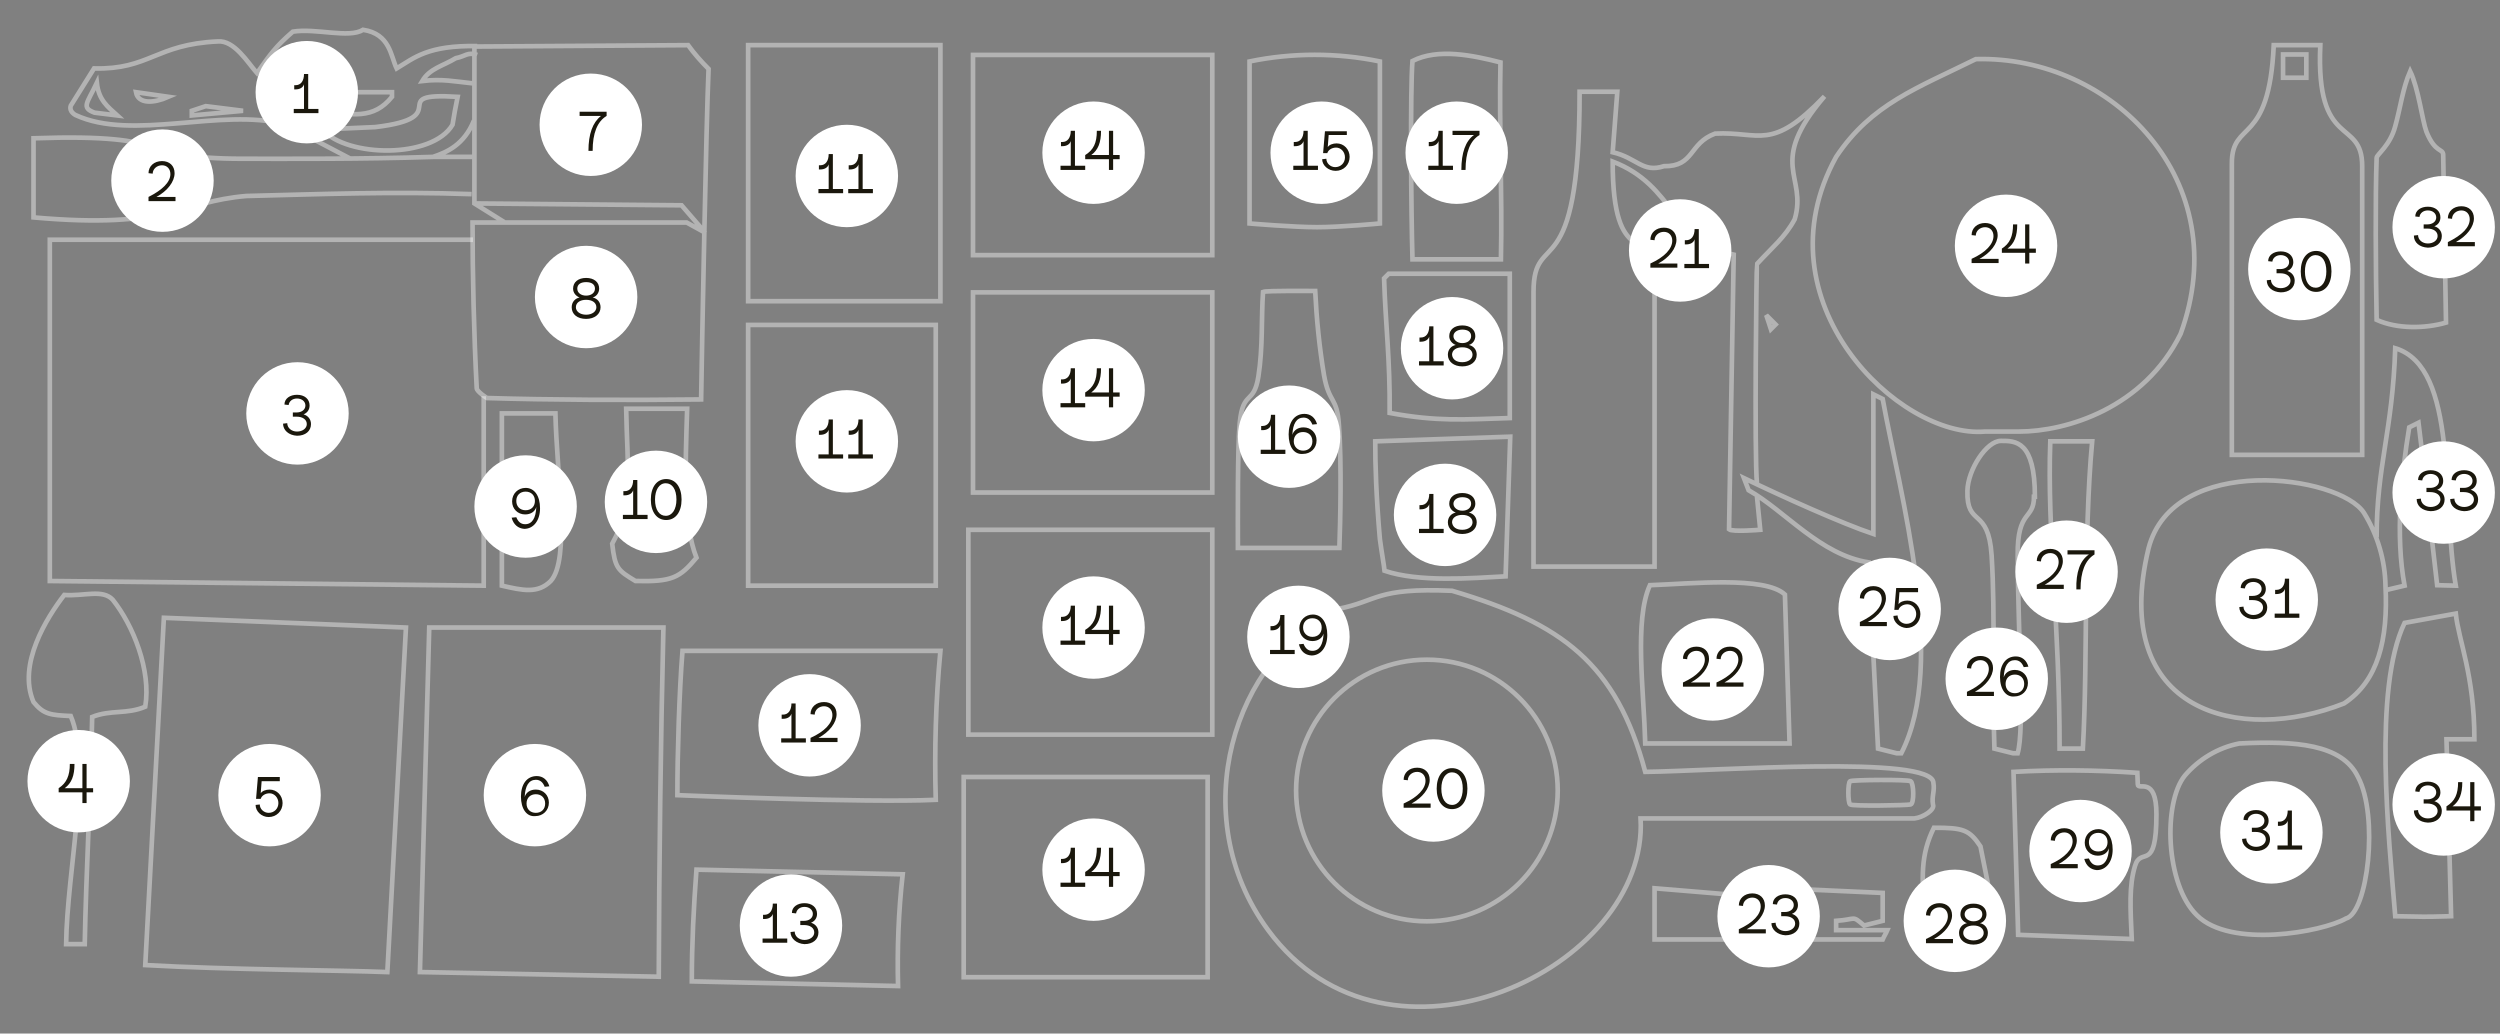 <?xml version="1.0" encoding="utf-8"?>
<!-- Generator: Adobe Illustrator 25.4.1, SVG Export Plug-In . SVG Version: 6.00 Build 0)  -->
<svg version="1.1" id="Layer_1" xmlns="http://www.w3.org/2000/svg" xmlns:xlink="http://www.w3.org/1999/xlink" x="0px" y="0px"
	 viewBox="0 0 537 222" style="enable-background:new 0 0 537 222;" xml:space="preserve">
<rect x="0" y="0" width="537" height="222" fill="#808080" stroke="none"/>
<style type="text/css">
	.st0{fill:none;}
	.st1{opacity:0.4;fill:none;stroke:#FFFFFF;enable-background:new    ;}
	.st2{fill-rule:evenodd;clip-rule:evenodd;fill:#FFFFFF;}
	.st3{enable-background:new    ;}
	.st4{fill:#1A170C;}
</style>
<g id="Layer_2_00000166637995756091494700000009090332019228177302_">
	<g id="Layer_1-2">
		<line class="st0" x1="0" y1="222" x2="0" y2="0"/>
		<line class="st0" x1="537" y1="0" x2="537" y2="222"/>
		<path class="st1" d="M525.5,158.8c0.3,12.7,0.7,25.3,1,38c-7.3,0.2-4.7,0.1-12,0c-1.4-17.1-4.8-48.8,2-63l11-2
			c0.6,5.8,4,13.2,4,27H525.5z M510.5,115.4c0-15.4,3.4-22.6,4-40.6c13.6,4.1,9.9,32.9,13,51l-4-0.1c-1.3-11-2.6-23.9-4-34.9l-2,1
			c-1.7,10.4-3,23.2-1,34l-3.8,0.9 M512.4,125.8c0.6,11.6-1.6,20.5-8.9,25.3c-22.3,8.8-50.5,2-42-33.3c5.3-20.6,41.1-15.8,46.3-7.6
			C510.7,114.9,512.3,120.3,512.4,125.8L512.4,125.8z M525.4,69.3c-4.5,1.3-10.5,1.4-14.9-0.6c-0.2-11.1-0.3-26.3,0-34.8
			c0-0.7,2.9-2.6,4-6.8c1.1-3.9,1.6-8.1,3.2-11.8c1.8,3.7,2.6,10.6,3.5,13c1.9,4.7,3.6,3.5,3.6,5L525.4,69.3z M479.4,35.1
			c0-9.5,8-3.4,9-25.4h10c-1,22.7,9,15.4,9,26v62h-28L479.4,35.1z M490.4,16.7h5v-5h-5V16.7z M436.9,106.7c0,5.1-3.6,2.6-3.5,12.6
			c0.1,18,1.5,37.2,0,42.5h-1l-4-1c-0.5-13.7,0.2-28.5-0.6-41.5c-0.7-10.6-5.4-5.9-5.2-13.9c0.1-4.5,4.1-10.7,7.2-10.7
			s7.3-0.1,7.3,12L436.9,106.7z M426.4,92.7c-18.5,1.6-49.1-28-32-59c7.6-11.4,17.5-14.8,30-21c29.3-0.8,56,26.2,44,59
			c-7.9,16-24.6,21-34.7,21H426.4z M381.4,69.7c-0.3,0.3-0.7,0.7-1,1c-0.3-1-0.7-2-1-3L381.4,69.7z M374.6,102.7
			c8.3,4,21.2,9.8,27.8,12v-30l2,1c3.7,20.4,14,56.6,4,76.1h-1l-4-1c-0.7-13.3-1.3-26.7-2-40c-10.4-1.6-17.9-11-25.8-15.5
			L374.6,102.7z M377.4,106.7l0.7,7.1c0,0-6,0.5-6.7-0.1c0.3-19.7,0.7-39.3,1-59c-13.5-2.8-12.4-14.8-26-20c0,24,8.6,13.3,9,25v62
			h-26v-59c0-14,9.9,0,9.9-43h8.1c-0.3,4.3-0.7,8.7-1,13c5.2,1.2,6.4,4.5,11,3c6.6,0.1,5.3-4.9,11-7c9.7-0.5,12,4,23.5-8
			c-12.5,14.6-3.6,17-6.4,26.4c-2.1,3.9-4.8,6-8.1,9.6c-0.1,0.2-0.6,40.8,0,47.3 M354.4,125.7c8.7-0.3,24.7-2,29,2
			c0.3,10.7,0.7,21.3,1,32h-31C353.1,148.4,351,133.2,354.4,125.7L354.4,125.7z M415.3,168.2c0.3,1.7-0.4,2.9-0.1,4.6
			c0.5,1.1-2.1,2.8-4,3h-58.8c1.8,32.2-54.3,58.9-80,24c-18.2-24.7-7.3-58.9,15-69c8.7-1.7,8-4.6,24.5-3.9
			c23.6,7,35.3,15.6,41.5,38.9C368.6,165.6,415.3,162.1,415.3,168.2L415.3,168.2z M397.4,172.8c0.5,0.4,12.2,0.2,13,0s0.7-4.6,0-5
			s-12.5-0.3-13,0S396.9,172.4,397.4,172.8L397.4,172.8z M297.4,122.6c-0.1-1.1-0.6-3.8-1-6.8c-0.8-9.2-1-16-1-21l29-1
			c-0.3,10-0.7,20-1,30C316.1,124.2,304.7,125.1,297.4,122.6z M298.5,88.7c0.1-11.5-0.9-19.1-1.2-28.9l1-1h26v31
			C314.4,90.1,308.9,90.6,298.5,88.7z M303.4,55.7c-0.3-10.1-0.5-36.6,0-42.6c5.5-2.8,13-1.2,18.9,0.3c-0.3,14,0.4,28.3,0.1,42.3
			L303.4,55.7z M282.5,62.5c0.3,6.1,0.9,12.1,1.9,18.1c1.1,6.2,2.8,4.5,3.2,10.7c0.6,8.2,0.3,20.8,0.1,26.4h-21.8
			c0-6-0.1-21.5,0.4-26.9c0.7-7.1,3-3.7,4-9.9c1-6.4,0.6-12.6,1-18.2C272,62.4,282.5,62.5,282.5,62.5z M268.4,13.2
			c9.2-1.9,18.8-1.9,28,0V48c0,0-8.4,0.8-13.5,0.8S268.4,48,268.4,48V13.2z M208,113.8h52.4v44H208V113.8z M209,62.8h51.4v43H209
			V62.8z M209,11.8h51.4v43H209V11.8z M259.4,209.9H207v-43h52.4L259.4,209.9z M145.5,170.8c0-8.7,0.4-22.3,1.1-31h55.4
			c-1,10.6-1.3,21.3-1,32C186.1,172.5,145.5,170.8,145.5,170.8z M160.7,125.8v-56h40.3v56H160.7z M160.7,9.7h41.3v55h-41.3
			L160.7,9.7z M108.3,47.7l-6.4-4V10l45.9-0.3c1.3,1.8,2.8,3.5,4.4,5.1c-0.5,11.5-1.4,58.8-1.6,71c-16.1,0.2-32.6,0.1-46-0.3
			c0,0-2.2-1.4-2.2-2.1c-0.6-11.5-0.9-24.3-0.9-35.6h46l4,2.2l-5.1-5.9l-44.5-0.4 M75.3,34.1l-14.1-7.4c-13.7-3.6-32.8,3.7-45-2
			c-0.7-0.4-1.3-1.1-1-2c1.7-2.7,3.3-5.3,5-8C32.1,15,33.4,9.5,46.8,8.9c3.5-0.3,6.4,4.5,8.4,6.8c3-4.2,3.9-5.6,7.7-8.9
			C67.8,6,75,8.3,78,6.4c5.8,0.9,5.9,5.6,7.2,8.3c3.8-2.3,6.7-5,17.3-4.8 M101.3,41.7c-17-0.6-32.1,0-48.4,0.4
			c-14.2,1.2-16.6,7.2-45.7,4.6v-17c32.1-1.1,21.1,4.4,45,4.4c10.2,0,25.4,0.1,40.9-0.4 M20.8,17.8c-2.1,4.4-3.4,5.3-0.5,6.4
			l4.9,0.6C23.1,22.9,21.2,21.5,20.8,17.8L20.8,17.8z M29.2,19.8c0.5,2.6,3.8,2.4,7,1L29.2,19.8z M44.2,22.8l-3,1v1l11-1L44.2,22.8z
			 M101.8,25.9c-2.1,5.2-5.8,6.8-8.8,7.8h8.4 M84.2,19.8h-9l-7,4c7.7,0.9,12,1.9,16-3V19.8z M80.6,27.3l-11.4,0.5
			c5.4,6.1,23.7,6.3,28-1c0.3-2,0.7-4,1.1-6C82.2,19.8,98.3,25.2,80.6,27.3L80.6,27.3z M102.5,11.8c-2.1-0.7-2.5,0.3-4.6,0.7
			c-2.8,1.7-5.6,2.2-7.2,4.9c4.3-0.5,6.9,0.1,10.8,0.5 M24.2,128.8c4.4,5.5,8.3,15.2,7,23c-4,1.7-7.4,0.6-11.4,2.2
			c-0.3,15.3-1.3,33.4-1.6,48.8h-4c0.2-15.9,5.5-38.3,1-49c-4.3-0.2-5.8-0.3-8-3c-3.5-8.1,2.9-18.2,6.6-23
			C18.1,128.1,22,126.5,24.2,128.8z M87.2,134.8c-1.3,24.7-2.7,49.3-4,74c-10-0.4-34.2-0.5-52-1.5c1.3-24,2.7-50.6,4-74.6
			L87.2,134.8z M107.8,125.8v-37h11.5c0.3,13.4,3.2,31.4-1,36C115.5,127.6,112.2,126.8,107.8,125.8L107.8,125.8z M142.5,134.8
			c-0.6,25-0.9,50-1,75c-17.1-0.3-33.7-0.7-51.3-1c0.7-24.7,1.3-49.3,2-74H142.5z M136.5,124.8c-3.8-2.3-4.4-2.7-5-8
			c4.7-8.4,3.2-16.5,3-29h13.1c-0.4,12.9-0.9,24.6,2,32C146,124.1,144.4,125,136.5,124.8z M193.9,187.8c-0.9,8-1.2,16-1,24l-44.3-1
			c0-8,0.4-16,1-24L193.9,187.8z M378.4,201.8h-23v-11l24,2C379.1,195.8,378.8,198.9,378.4,201.8L378.4,201.8z M404.4,191.8v6l-4,1
			c-2.7-2.3-1.5-1.3-6-1v2h11c-0.3,0.7-0.7,1.3-1,2h-23c0.3-3.7,0.7-7.4,1-11L404.4,191.8z M425.4,181.8c0.7,3.3,1.3,6.7,2,10
			c-3.3,3.4-3.1,5.8-7,8c-2.7,1.3-1.9,1-4-1l-3-2c-0.6-8.4-0.9-13.1,2-19C421.7,177.8,423,178.2,425.4,181.8L425.4,181.8z
			 M440.4,94.8h9c-1.9,20.7-0.9,46.3-2,66h-5C442.4,134,439.7,114.1,440.4,94.8L440.4,94.8z M459.1,166l0.1,2.5c0,1.4,4-2,4,6.4
			c0,12.8-3.3,6.8-4.6,11.1s-1,9-0.7,15.7c-7.7-0.3-16.8-0.6-24.4-0.9c-0.3-11.7-0.7-23.3-1-35C441.3,165.3,450.2,165.4,459.1,166
			L459.1,166z M481,159.7c12-0.6,22.1,0.1,25.5,7.2c4.5,8.4,2.1,29.2-2.6,30.4c-5.1,2.9-24.8,6.5-32-0.7c-6.8-6.6-7.3-24.2-2.6-30
			C472.3,163.1,476.4,160.6,481,159.7z"/>
		<path class="st2" d="M65.9,8.8c6.1,0,11,4.9,11,11s-4.9,11-11,11s-11-4.9-11-11S59.8,8.8,65.9,8.8z"/>
		<path class="st2" d="M34.9,27.8c6.1,0,11,4.9,11,11s-4.9,11-11,11s-11-4.9-11-11l0,0C23.9,32.7,28.8,27.8,34.9,27.8z"/>
		<path class="st2" d="M63.9,77.8c6.1,0,11,4.9,11,11s-4.9,11-11,11s-11-4.9-11-11l0,0C52.9,82.7,57.8,77.8,63.9,77.8z"/>
		<path class="st2" d="M16.9,156.8c6.1,0,11,4.9,11,11s-4.9,11-11,11s-11-4.9-11-11l0,0C5.9,161.7,10.8,156.8,16.9,156.8z"/>
		<path class="st2" d="M57.9,159.8c6.1,0,11,4.9,11,11s-4.9,11-11,11s-11-4.9-11-11S51.8,159.8,57.9,159.8z"/>
		<path class="st2" d="M114.9,159.8c6.1,0,11,4.9,11,11s-4.9,11-11,11s-11-4.9-11-11S108.8,159.8,114.9,159.8z"/>
		<path class="st2" d="M126.9,15.8c6.1,0,11,4.9,11,11s-4.9,11-11,11c-6.1,0-11-4.9-11-11S120.8,15.8,126.9,15.8z"/>
		<path class="st2" d="M125.9,52.8c6.1,0,11,4.9,11,11s-4.9,11-11,11c-6.1,0-11-4.9-11-11S119.8,52.8,125.9,52.8z"/>
		<path class="st2" d="M112.9,97.8c6.1,0,11,4.9,11,11s-4.9,11-11,11s-11-4.9-11-11l0,0C101.9,102.7,106.8,97.8,112.9,97.8z"/>
		<path class="st2" d="M140.9,96.8c6.1,0,11,4.9,11,11s-4.9,11-11,11s-11-4.9-11-11l0,0C129.9,101.7,134.8,96.8,140.9,96.8z"/>
		<path class="st2" d="M181.9,26.8c6.1,0,11,4.9,11,11s-4.9,11-11,11s-11-4.9-11-11l0,0C170.9,31.7,175.8,26.8,181.9,26.8z"/>
		<path class="st2" d="M181.9,83.8c6.1,0,11,4.9,11,11s-4.9,11-11,11s-11-4.9-11-11l0,0C170.9,88.7,175.8,83.8,181.9,83.8z"/>
		<path class="st2" d="M173.9,144.8c6.1,0,11,4.9,11,11s-4.9,11-11,11s-11-4.9-11-11S167.8,144.8,173.9,144.8z"/>
		<path class="st2" d="M169.9,187.8c6.1,0,11,4.9,11,11s-4.9,11-11,11s-11-4.9-11-11l0,0C158.9,192.7,163.8,187.8,169.9,187.8z"/>
		<path class="st2" d="M234.9,21.8c6.1,0,11,4.9,11,11s-4.9,11-11,11s-11-4.9-11-11S228.8,21.8,234.9,21.8z"/>
		<path class="st2" d="M234.9,72.8c6.1,0,11,4.9,11,11s-4.9,11-11,11s-11-4.9-11-11S228.8,72.8,234.9,72.8L234.9,72.8z"/>
		<path class="st2" d="M234.9,123.8c6.1,0,11,4.9,11,11c0,6.1-4.9,11-11,11s-11-4.9-11-11c0,0,0,0,0,0
			C223.9,128.7,228.8,123.8,234.9,123.8z"/>
		<path class="st2" d="M234.9,175.8c6.1,0,11,4.9,11,11s-4.9,11-11,11s-11-4.9-11-11S228.8,175.8,234.9,175.8z"/>
		<path class="st2" d="M283.9,21.8c6.1,0,11,4.9,11,11s-4.9,11-11,11s-11-4.9-11-11S277.8,21.8,283.9,21.8z"/>
		<path class="st2" d="M276.9,82.8c6.1,0,11,4.9,11,11s-4.9,11-11,11s-11-4.9-11-11S270.8,82.8,276.9,82.8z"/>
		<path class="st2" d="M312.9,21.8c6.1,0,11,4.9,11,11s-4.9,11-11,11s-11-4.9-11-11S306.8,21.8,312.9,21.8z"/>
		<path class="st2" d="M311.9,63.8c6.1,0,11,4.9,11,11c0,6.1-4.9,11-11,11s-11-4.9-11-11S305.8,63.8,311.9,63.8L311.9,63.8z"/>
		<path class="st2" d="M310.4,99.6c6.1,0,11,4.9,11,11s-4.9,11-11,11s-11-4.9-11-11l0,0C299.4,104.5,304.3,99.6,310.4,99.6z"/>
		<path class="st2" d="M278.9,125.8c6.1,0,11,4.9,11,11c0,6.1-4.9,11-11,11s-11-4.9-11-11l0,0C267.9,130.7,272.8,125.8,278.9,125.8z
			"/>
		<path class="st2" d="M307.9,158.8c6.1,0,11,4.9,11,11s-4.9,11-11,11s-11-4.9-11-11l0,0C296.9,163.7,301.8,158.8,307.9,158.8z"/>
		<path class="st2" d="M360.9,42.8c6.1,0,11,4.9,11,11s-4.9,11-11,11s-11-4.9-11-11S354.8,42.8,360.9,42.8z"/>
		<path class="st2" d="M367.9,132.8c6.1,0,11,4.9,11,11s-4.9,11-11,11s-11-4.9-11-11S361.8,132.8,367.9,132.8z"/>
		<path class="st2" d="M379.9,185.8c6.1,0,11,4.9,11,11s-4.9,11-11,11s-11-4.9-11-11l0,0C368.9,190.7,373.8,185.8,379.9,185.8z"/>
		<path class="st2" d="M430.9,41.8c6.1,0,11,4.9,11,11s-4.9,11-11,11s-11-4.9-11-11S424.8,41.8,430.9,41.8z"/>
		<path class="st2" d="M405.9,119.8c6.1,0,11,4.9,11,11c0,6.1-4.9,11-11,11s-11-4.9-11-11l0,0C394.9,124.7,399.8,119.8,405.9,119.8z
			"/>
		<path class="st2" d="M428.9,134.8c6.1,0,11,4.9,11,11s-4.9,11-11,11s-11-4.9-11-11l0,0C417.9,139.7,422.8,134.8,428.9,134.8z"/>
		<path class="st2" d="M443.9,111.8c6.1,0,11,4.9,11,11c0,6.1-4.9,11-11,11s-11-4.9-11-11C432.9,116.7,437.8,111.8,443.9,111.8z"/>
		<path class="st2" d="M419.9,186.8c6.1,0,11,4.9,11,11s-4.9,11-11,11s-11-4.9-11-11S413.8,186.8,419.9,186.8z"/>
		<path class="st2" d="M446.9,171.8c6.1,0,11,4.9,11,11s-4.9,11-11,11s-11-4.9-11-11S440.8,171.8,446.9,171.8z"/>
		<path class="st2" d="M493.9,46.8c6.1,0,11,4.9,11,11s-4.9,11-11,11s-11-4.9-11-11l0,0C482.9,51.7,487.8,46.8,493.9,46.8z"/>
		<path class="st2" d="M486.9,117.8c6.1,0,11,4.9,11,11c0,6.1-4.9,11-11,11s-11-4.9-11-11c0,0,0,0,0,0
			C475.9,122.7,480.8,117.8,486.9,117.8z"/>
		<path class="st2" d="M487.9,167.8c6.1,0,11,4.9,11,11s-4.9,11-11,11s-11-4.9-11-11l0,0C476.9,172.7,481.8,167.8,487.9,167.8z"/>
		<path class="st2" d="M524.9,37.8c6.1,0,11,4.9,11,11s-4.9,11-11,11s-11-4.9-11-11l0,0C513.9,42.7,518.8,37.8,524.9,37.8z"/>
		<path class="st2" d="M524.9,94.8c6.1,0,11,4.9,11,11s-4.9,11-11,11s-11-4.9-11-11l0,0C513.9,99.7,518.8,94.8,524.9,94.8z"/>
		<path class="st2" d="M524.9,161.8c6.1,0,11,4.9,11,11s-4.9,11-11,11s-11-4.9-11-11S518.8,161.8,524.9,161.8z"/>
		<polyline class="st1" points="101.6,51.5 10.7,51.5 10.7,124.8 103.9,125.8 103.9,85.1 		"/>
		<circle class="st1" cx="306.5" cy="169.8" r="28.1"/>
	</g>
</g>
<g>
	<g class="st3">
		<path class="st4" d="M63.1,23.4h2.2v-5.3c-0.2,0.7-0.9,1.1-1.8,1.1h-0.3v-0.9h0.3c1.1,0,1.8-0.9,1.8-2.4h0.9v7.5h2.2v0.9h-5.3
			V23.4z"/>
	</g>
	<g class="st3">
		<path class="st4" d="M36.6,37.4c0-1.1-0.7-1.9-1.8-1.9c-1.1,0-2,0.8-2,1.8l-0.9-0.1c0-1.5,1.2-2.6,2.9-2.6c1.6,0,2.7,1,2.7,2.6
			c0,1.8-1.5,3.8-3.9,5.1h4.1v0.9h-5.8v-0.9C34.9,40.8,36.6,39.1,36.6,37.4z"/>
	</g>
	<g class="st3">
		<path class="st4" d="M60.8,91l0.9-0.1c0,1,0.9,1.8,2.1,1.8c1.2,0,2.1-0.7,2.1-1.6c0-1-0.9-1.6-2.2-1.6h-0.8v-0.9h0.8
			c1.1,0,1.9-0.6,1.9-1.5c0-0.9-0.8-1.5-1.8-1.5c-1,0-1.7,0.6-1.8,1.4l-0.9-0.1c0-1.3,1.2-2.1,2.7-2.1c1.6,0,2.7,0.9,2.7,2.3
			c0,0.9-0.5,1.6-1.3,1.9c1,0.3,1.6,1.1,1.6,2.1c0,1.5-1.2,2.5-3,2.5C62,93.5,60.8,92.4,60.8,91z"/>
	</g>
	<g class="st3">
		<path class="st4" d="M15,164.1H16c0,2.5-0.6,4.1-2.1,5.2h3.8v-5.2h0.9v5.2h1.4v0.9h-1.4v2.3h-0.9v-2.3h-5.1v-0.9
			C14.3,168.2,15,166.6,15,164.1z"/>
	</g>
	<g class="st3">
		<path class="st4" d="M54.9,172.9l0.9-0.1c0,1,0.9,1.8,1.9,1.8c1.2,0,2.1-0.9,2.1-2.1c0-1.2-0.9-2.1-1.9-2.1
			c-0.9,0-1.7,0.5-1.9,1.2H55l0.4-4.7h4.7v0.9h-3.9l-0.2,2.6c0.3-0.5,1.1-0.8,1.9-0.8c1.6,0,2.8,1.3,2.8,2.9c0,1.7-1.3,3-3,3
			C56.2,175.5,54.9,174.3,54.9,172.9z"/>
	</g>
	<g class="st3">
		<path class="st4" d="M111.9,171.1c0-2.7,1.3-4.4,3.4-4.4c1.3,0,2.3,0.8,2.7,2.2l-1,0.1c-0.4-1-1-1.5-1.9-1.5
			c-1.5,0-2.3,1.3-2.4,3.7c0.3-1,1.2-1.6,2.4-1.6c1.6,0,2.8,1.2,2.8,2.8c0,1.7-1.3,2.9-2.9,2.9C113.1,175.5,111.9,173.7,111.9,171.1
			z M115.1,174.6c1.2,0,2-0.8,2-2c0-1.2-0.8-2-2-2c-1.2,0-2,0.8-2,2S113.9,174.6,115.1,174.6z"/>
	</g>
	<g class="st3">
		<path class="st4" d="M129.1,24.9h-4.6v-0.9h5.8v0.9c-2,1.2-3,3.7-3,7.5h-0.9C126.4,28.8,127.3,26.3,129.1,24.9z"/>
	</g>
	<g class="st3">
		<path class="st4" d="M122.8,66c0-1.1,0.7-1.9,1.7-2.1c-0.8-0.3-1.4-1-1.4-1.9c0-1.4,1.1-2.3,2.8-2.3c1.7,0,2.8,0.9,2.8,2.3
			c0,0.9-0.6,1.7-1.4,1.9c1,0.2,1.7,1,1.7,2.1c0,1.5-1.3,2.5-3.1,2.5C124,68.5,122.8,67.5,122.8,66z M125.9,67.6
			c1.3,0,2.2-0.7,2.2-1.6c0-1-0.9-1.6-2.2-1.6c-1.3,0-2.2,0.6-2.2,1.6C123.7,66.9,124.6,67.6,125.9,67.6z M125.9,63.5
			c1.1,0,1.9-0.6,1.9-1.5s-0.7-1.4-1.9-1.4S124,61.1,124,62S124.8,63.5,125.9,63.5z"/>
	</g>
	<g class="st3">
		<path class="st4" d="M109.9,111.2l1-0.1c0.4,1,1,1.5,1.9,1.5c1.5,0,2.3-1.3,2.4-3.7c-0.3,1-1.2,1.6-2.4,1.6
			c-1.6,0-2.8-1.2-2.8-2.8c0-1.7,1.3-2.9,2.9-2.9c1.9,0,3.1,1.7,3.1,4.4c0,2.6-1.4,4.4-3.4,4.4C111.3,113.5,110.3,112.7,109.9,111.2
			z M112.9,109.6c1.2,0,2-0.8,2-2s-0.8-2-2-2c-1.2,0-2,0.8-2,2S111.7,109.6,112.9,109.6z"/>
	</g>
	<g class="st3">
		<path class="st4" d="M133.8,110.6h2.2v-5.3c-0.2,0.7-0.9,1.1-1.8,1.1h-0.3v-0.9h0.3c1.1,0,1.8-0.9,1.8-2.4h0.9v7.5h2.2v0.9h-5.3
			V110.6z"/>
		<path class="st4" d="M139.8,107.3c0-2.7,1.3-4.4,3.3-4.4s3.3,1.7,3.3,4.4s-1.3,4.4-3.3,4.4S139.8,110,139.8,107.3z M143,110.8
			c1.4,0,2.3-1.4,2.3-3.5c0-2.2-0.9-3.5-2.3-3.5s-2.3,1.4-2.3,3.5C140.7,109.5,141.6,110.8,143,110.8z"/>
	</g>
	<g class="st3">
		<path class="st4" d="M175.8,40.6h2.2v-5.3c-0.2,0.7-0.9,1.1-1.8,1.1h-0.3v-0.9h0.3c1.1,0,1.8-0.9,1.8-2.4h0.9v7.5h2.2v0.9h-5.3
			V40.6z"/>
		<path class="st4" d="M182.2,40.6h2.2v-5.3c-0.2,0.7-0.9,1.1-1.8,1.1h-0.3v-0.9h0.3c1.1,0,1.8-0.9,1.8-2.4h0.9v7.5h2.2v0.9h-5.3
			V40.6z"/>
	</g>
	<g class="st3">
		<path class="st4" d="M175.8,97.6h2.2v-5.3c-0.2,0.7-0.9,1.1-1.8,1.1h-0.3v-0.9h0.3c1.1,0,1.8-0.9,1.8-2.4h0.9v7.5h2.2v0.9h-5.3
			V97.6z"/>
		<path class="st4" d="M182.2,97.6h2.2v-5.3c-0.2,0.7-0.9,1.1-1.8,1.1h-0.3v-0.9h0.3c1.1,0,1.8-0.9,1.8-2.4h0.9v7.5h2.2v0.9h-5.3
			V97.6z"/>
	</g>
	<g class="st3">
		<path class="st4" d="M167.8,158.6h2.2v-5.3c-0.2,0.7-0.9,1.1-1.8,1.1h-0.3v-0.9h0.3c1.1,0,1.8-0.9,1.8-2.4h0.9v7.5h2.2v0.9h-5.3
			V158.6z"/>
		<path class="st4" d="M178.8,153.6c0-1.1-0.7-1.9-1.8-1.9c-1.1,0-2,0.8-2,1.8l-0.9-0.1c0-1.5,1.2-2.6,2.9-2.6c1.6,0,2.7,1,2.7,2.6
			c0,1.8-1.5,3.8-3.9,5.1h4.1v0.9h-5.8v-0.9C177.2,157.1,178.8,155.3,178.8,153.6z"/>
	</g>
	<g class="st3">
		<path class="st4" d="M163.8,201.6h2.2v-5.3c-0.2,0.7-0.9,1.1-1.8,1.1h-0.3v-0.9h0.3c1.1,0,1.8-0.9,1.8-2.4h0.9v7.5h2.2v0.9h-5.3
			V201.6z"/>
		<path class="st4" d="M169.8,200.2l0.9-0.1c0,1,0.9,1.8,2.1,1.8c1.2,0,2.1-0.7,2.1-1.6c0-1-0.9-1.6-2.2-1.6h-0.8v-0.9h0.8
			c1.1,0,1.9-0.6,1.9-1.5c0-0.9-0.8-1.5-1.8-1.5c-1,0-1.7,0.6-1.8,1.4l-0.9-0.1c0-1.3,1.2-2.1,2.7-2.1c1.6,0,2.7,0.9,2.7,2.3
			c0,0.9-0.5,1.6-1.3,1.9c1,0.3,1.6,1.1,1.6,2.1c0,1.5-1.2,2.5-3,2.5C171.1,202.7,169.8,201.6,169.8,200.2z"/>
	</g>
	<g class="st3">
		<path class="st4" d="M227.8,35.6h2.2v-5.3c-0.2,0.7-0.9,1.1-1.8,1.1h-0.3v-0.9h0.3c1.1,0,1.8-0.9,1.8-2.4h0.9v7.5h2.2v0.9h-5.3
			V35.6z"/>
		<path class="st4" d="M235.6,28.1h0.9c0,2.5-0.6,4.1-2.1,5.2h3.8v-5.2h0.9v5.2h1.4v0.9h-1.4v2.3h-0.9v-2.3h-5.1v-0.9
			C234.9,32.2,235.6,30.7,235.6,28.1z"/>
	</g>
	<g class="st3">
		<path class="st4" d="M227.8,86.6h2.2v-5.3c-0.2,0.7-0.9,1.1-1.8,1.1h-0.3v-0.9h0.3c1.1,0,1.8-0.9,1.8-2.4h0.9v7.5h2.2v0.9h-5.3
			V86.6z"/>
		<path class="st4" d="M235.6,79.1h0.9c0,2.5-0.6,4.1-2.1,5.2h3.8v-5.2h0.9v5.2h1.4v0.9h-1.4v2.3h-0.9v-2.3h-5.1v-0.9
			C234.9,83.2,235.6,81.7,235.6,79.1z"/>
	</g>
	<g class="st3">
		<path class="st4" d="M227.8,137.6h2.2v-5.3c-0.2,0.7-0.9,1.1-1.8,1.1h-0.3v-0.9h0.3c1.1,0,1.8-0.9,1.8-2.4h0.9v7.5h2.2v0.9h-5.3
			V137.6z"/>
		<path class="st4" d="M235.6,130.1h0.9c0,2.5-0.6,4.1-2.1,5.2h3.8v-5.2h0.9v5.2h1.4v0.9h-1.4v2.3h-0.9v-2.3h-5.1v-0.9
			C234.9,134.2,235.6,132.7,235.6,130.1z"/>
	</g>
	<g class="st3">
		<path class="st4" d="M227.8,189.6h2.2v-5.3c-0.2,0.7-0.9,1.1-1.8,1.1h-0.3v-0.9h0.3c1.1,0,1.8-0.9,1.8-2.4h0.9v7.5h2.2v0.9h-5.3
			V189.6z"/>
		<path class="st4" d="M235.6,182.1h0.9c0,2.5-0.6,4.1-2.1,5.2h3.8v-5.2h0.9v5.2h1.4v0.9h-1.4v2.3h-0.9v-2.3h-5.1v-0.9
			C234.9,186.2,235.6,184.7,235.6,182.1z"/>
	</g>
	<g class="st3">
		<path class="st4" d="M277.8,35.6h2.2v-5.3c-0.2,0.7-0.9,1.1-1.8,1.1h-0.3v-0.9h0.3c1.1,0,1.8-0.9,1.8-2.4h0.9v7.5h2.2v0.9h-5.3
			V35.6z"/>
		<path class="st4" d="M284,34.2l0.9-0.1c0,1,0.9,1.8,1.9,1.8c1.2,0,2.1-0.9,2.1-2.1c0-1.2-0.9-2.1-1.9-2.1c-0.9,0-1.7,0.5-1.9,1.2
			h-0.9l0.4-4.7h4.7V29h-3.9l-0.2,2.6c0.3-0.5,1.1-0.8,1.9-0.8c1.6,0,2.8,1.3,2.8,2.9c0,1.7-1.3,3-3,3C285.3,36.7,284,35.5,284,34.2
			z"/>
	</g>
	<g class="st3">
		<path class="st4" d="M270.8,96.6h2.2v-5.3c-0.2,0.7-0.9,1.1-1.8,1.1h-0.3v-0.9h0.3c1.1,0,1.8-0.9,1.8-2.4h0.9v7.5h2.2v0.9h-5.3
			V96.6z"/>
		<path class="st4" d="M276.8,93.3c0-2.7,1.3-4.4,3.4-4.4c1.3,0,2.3,0.8,2.7,2.2l-1,0.1c-0.4-1-1-1.5-1.9-1.5
			c-1.5,0-2.3,1.3-2.4,3.7c0.3-1,1.2-1.6,2.4-1.6c1.6,0,2.8,1.2,2.8,2.8c0,1.7-1.3,2.9-2.9,2.9C278,97.7,276.8,96,276.8,93.3z
			 M279.9,96.8c1.2,0,2-0.8,2-2c0-1.2-0.8-2-2-2s-2,0.8-2,2S278.8,96.8,279.9,96.8z"/>
	</g>
	<g class="st3">
		<path class="st4" d="M306.8,35.6h2.2v-5.3c-0.2,0.7-0.9,1.1-1.8,1.1h-0.3v-0.9h0.3c1.1,0,1.8-0.9,1.8-2.4h0.9v7.5h2.2v0.9h-5.3
			V35.6z"/>
		<path class="st4" d="M316.6,29h-4.6v-0.9h5.8V29c-2,1.2-3,3.7-3,7.5h-0.9C313.9,32.8,314.8,30.3,316.6,29z"/>
	</g>
	<g class="st3">
		<path class="st4" d="M304.8,77.6h2.2v-5.3c-0.2,0.7-0.9,1.1-1.8,1.1h-0.3v-0.9h0.3c1.1,0,1.8-0.9,1.8-2.4h0.9v7.5h2.2v0.9h-5.3
			V77.6z"/>
		<path class="st4" d="M311,76.2c0-1.1,0.7-1.9,1.7-2.1c-0.8-0.3-1.4-1-1.4-1.9c0-1.4,1.1-2.3,2.8-2.3c1.7,0,2.8,0.9,2.8,2.3
			c0,0.9-0.6,1.7-1.4,1.9c1,0.2,1.7,1,1.7,2.1c0,1.5-1.3,2.5-3.1,2.5C312.3,78.7,311,77.7,311,76.2z M314.1,77.8
			c1.3,0,2.2-0.7,2.2-1.6c0-1-0.9-1.6-2.2-1.6c-1.3,0-2.2,0.6-2.2,1.6C312,77.2,312.8,77.8,314.1,77.8z M314.1,73.7
			c1.1,0,1.9-0.6,1.9-1.5s-0.7-1.4-1.9-1.4c-1.1,0-1.9,0.6-1.9,1.4S313,73.7,314.1,73.7z"/>
	</g>
	<g class="st3">
		<path class="st4" d="M304.8,113.6h2.2v-5.3c-0.2,0.7-0.9,1.1-1.8,1.1h-0.3v-0.9h0.3c1.1,0,1.8-0.9,1.8-2.4h0.9v7.5h2.2v0.9h-5.3
			V113.6z"/>
		<path class="st4" d="M311,112.2c0-1.1,0.7-1.9,1.7-2.1c-0.8-0.3-1.4-1-1.4-1.9c0-1.4,1.1-2.3,2.8-2.3c1.7,0,2.8,0.9,2.8,2.3
			c0,0.9-0.6,1.7-1.4,1.9c1,0.2,1.7,1,1.7,2.1c0,1.5-1.3,2.5-3.1,2.5C312.3,114.7,311,113.7,311,112.2z M314.1,113.8
			c1.3,0,2.2-0.7,2.2-1.6c0-1-0.9-1.6-2.2-1.6c-1.3,0-2.2,0.6-2.2,1.6C312,113.2,312.8,113.8,314.1,113.8z M314.1,109.7
			c1.1,0,1.9-0.6,1.9-1.5s-0.7-1.4-1.9-1.4c-1.1,0-1.9,0.6-1.9,1.4S313,109.7,314.1,109.7z"/>
	</g>
	<g class="st3">
		<path class="st4" d="M272.8,139.6h2.2v-5.3c-0.2,0.7-0.9,1.1-1.8,1.1h-0.3v-0.9h0.3c1.1,0,1.8-0.9,1.8-2.4h0.9v7.5h2.2v0.9h-5.3
			V139.6z"/>
		<path class="st4" d="M279,138.4l1-0.1c0.4,1,1,1.5,1.9,1.5c1.5,0,2.3-1.3,2.4-3.7c-0.3,1-1.2,1.6-2.4,1.6c-1.6,0-2.8-1.2-2.8-2.8
			c0-1.7,1.3-2.9,2.9-2.9c1.9,0,3.1,1.7,3.1,4.4c0,2.6-1.4,4.4-3.4,4.4C280.3,140.7,279.4,139.9,279,138.4z M281.9,136.8
			c1.2,0,2-0.8,2-2s-0.8-2-2-2c-1.2,0-2,0.8-2,2S280.8,136.8,281.9,136.8z"/>
	</g>
	<g class="st3">
		<path class="st4" d="M306.2,167.7c0-1.1-0.7-1.9-1.8-1.9c-1.1,0-2,0.8-2,1.8l-0.9-0.1c0-1.5,1.2-2.6,2.9-2.6c1.6,0,2.7,1,2.7,2.6
			c0,1.8-1.5,3.8-3.9,5.1h4.1v0.9h-5.8v-0.9C304.6,171.2,306.2,169.4,306.2,167.7z"/>
		<path class="st4" d="M308.6,169.4c0-2.7,1.3-4.4,3.3-4.4s3.3,1.7,3.3,4.4s-1.3,4.4-3.3,4.4S308.6,172.1,308.6,169.4z M311.9,172.9
			c1.4,0,2.3-1.4,2.3-3.5c0-2.2-0.9-3.5-2.3-3.5s-2.3,1.4-2.3,3.5C309.6,171.6,310.5,172.9,311.9,172.9z"/>
	</g>
	<g class="st3">
		<path class="st4" d="M359.2,51.7c0-1.1-0.7-1.9-1.8-1.9c-1.1,0-2,0.8-2,1.8l-0.9-0.1c0-1.5,1.2-2.6,2.9-2.6c1.6,0,2.7,1,2.7,2.6
			c0,1.8-1.5,3.8-3.9,5.1h4.1v0.9h-5.8v-0.9C357.6,55.2,359.2,53.4,359.2,51.7z"/>
		<path class="st4" d="M361.8,56.7h2.2v-5.3c-0.2,0.7-0.9,1.1-1.8,1.1h-0.3v-0.9h0.3c1.1,0,1.8-0.9,1.8-2.4h0.9v7.5h2.2v0.9h-5.3
			V56.7z"/>
	</g>
	<g class="st3">
		<path class="st4" d="M366.2,141.7c0-1.1-0.7-1.9-1.8-1.9c-1.1,0-2,0.8-2,1.8l-0.9-0.1c0-1.5,1.2-2.6,2.9-2.6c1.6,0,2.7,1,2.7,2.6
			c0,1.8-1.5,3.8-3.9,5.1h4.1v0.9h-5.8v-0.9C364.6,145.2,366.2,143.4,366.2,141.7z"/>
		<path class="st4" d="M373.4,141.7c0-1.1-0.7-1.9-1.8-1.9c-1.1,0-2,0.8-2,1.8l-0.9-0.1c0-1.5,1.2-2.6,2.9-2.6c1.6,0,2.7,1,2.7,2.6
			c0,1.8-1.5,3.8-3.9,5.1h4.1v0.9h-5.8v-0.9C371.8,145.2,373.4,143.4,373.4,141.7z"/>
	</g>
	<g class="st3">
		<path class="st4" d="M378.2,194.7c0-1.1-0.7-1.9-1.8-1.9c-1.1,0-2,0.8-2,1.8l-0.9-0.1c0-1.5,1.2-2.6,2.9-2.6c1.6,0,2.7,1,2.7,2.6
			c0,1.8-1.5,3.8-3.9,5.1h4.1v0.9h-5.8v-0.9C376.6,198.2,378.2,196.4,378.2,194.7z"/>
		<path class="st4" d="M380.5,198.3l0.9-0.1c0,1,0.9,1.8,2.1,1.8c1.2,0,2.1-0.7,2.1-1.6c0-1-0.9-1.6-2.2-1.6h-0.8v-0.9h0.8
			c1.1,0,1.9-0.6,1.9-1.5c0-0.9-0.8-1.5-1.8-1.5c-1,0-1.7,0.6-1.8,1.4l-0.9-0.1c0-1.3,1.2-2.1,2.7-2.1c1.6,0,2.7,0.9,2.7,2.3
			c0,0.9-0.5,1.6-1.3,1.9c1,0.3,1.6,1.1,1.6,2.1c0,1.5-1.2,2.5-3,2.5C381.8,200.8,380.5,199.7,380.5,198.3z"/>
	</g>
	<g class="st3">
		<path class="st4" d="M428.2,50.7c0-1.1-0.7-1.9-1.8-1.9c-1.1,0-2,0.8-2,1.8l-0.9-0.1c0-1.5,1.2-2.6,2.9-2.6c1.6,0,2.7,1,2.7,2.6
			c0,1.8-1.5,3.8-3.9,5.1h4.1v0.9h-5.8v-0.9C426.6,54.2,428.2,52.4,428.2,50.7z"/>
		<path class="st4" d="M432.4,48.2h0.9c0,2.5-0.6,4.1-2.1,5.2h3.8v-5.2h0.9v5.2h1.4v0.9h-1.4v2.3h-0.9v-2.3H430v-0.9
			C431.7,52.3,432.4,50.8,432.4,48.2z"/>
	</g>
	<g class="st3">
		<path class="st4" d="M404.2,128.7c0-1.1-0.7-1.9-1.8-1.9c-1.1,0-2,0.8-2,1.8l-0.9-0.1c0-1.5,1.2-2.6,2.9-2.6c1.6,0,2.7,1,2.7,2.6
			c0,1.8-1.5,3.8-3.9,5.1h4.1v0.9h-5.8v-0.9C402.6,132.2,404.2,130.4,404.2,128.7z"/>
		<path class="st4" d="M406.7,132.3l0.9-0.1c0,1,0.9,1.8,1.9,1.8c1.2,0,2.1-0.9,2.1-2.1c0-1.2-0.9-2.1-1.9-2.1
			c-0.9,0-1.7,0.5-1.9,1.2h-0.9l0.4-4.7h4.7v0.9H408l-0.2,2.6c0.3-0.5,1.1-0.8,1.9-0.8c1.6,0,2.8,1.3,2.8,2.9c0,1.7-1.3,3-3,3
			C408,134.8,406.7,133.6,406.7,132.3z"/>
	</g>
	<g class="st3">
		<path class="st4" d="M427.2,143.7c0-1.1-0.7-1.9-1.8-1.9c-1.1,0-2,0.8-2,1.8l-0.9-0.1c0-1.5,1.2-2.6,2.9-2.6c1.6,0,2.7,1,2.7,2.6
			c0,1.8-1.5,3.8-3.9,5.1h4.1v0.9h-5.8v-0.9C425.6,147.2,427.2,145.4,427.2,143.7z"/>
		<path class="st4" d="M429.6,145.4c0-2.7,1.3-4.4,3.4-4.4c1.3,0,2.3,0.8,2.7,2.2l-1,0.1c-0.4-1-1-1.5-1.9-1.5
			c-1.5,0-2.3,1.3-2.4,3.7c0.3-1,1.2-1.6,2.4-1.6c1.6,0,2.8,1.2,2.8,2.8c0,1.7-1.3,2.9-2.9,2.9C430.9,149.8,429.6,148.1,429.6,145.4
			z M432.8,148.9c1.2,0,2-0.8,2-2c0-1.2-0.8-2-2-2s-2,0.8-2,2S431.6,148.9,432.8,148.9z"/>
	</g>
	<g class="st3">
		<path class="st4" d="M442.2,120.7c0-1.1-0.7-1.9-1.8-1.9c-1.1,0-2,0.8-2,1.8l-0.9-0.1c0-1.5,1.2-2.6,2.9-2.6c1.6,0,2.7,1,2.7,2.6
			c0,1.8-1.5,3.8-3.9,5.1h4.1v0.9h-5.8v-0.9C440.6,124.2,442.2,122.4,442.2,120.7z"/>
		<path class="st4" d="M448.7,119.1h-4.6v-0.9h5.8v0.9c-2,1.2-3,3.7-3,7.5h-0.9C445.9,122.9,446.8,120.4,448.7,119.1z"/>
	</g>
	<g class="st3">
		<path class="st4" d="M418.4,196.8c0-1.1-0.7-1.9-1.8-1.9c-1.1,0-2,0.8-2,1.8l-0.9-0.1c0-1.5,1.2-2.6,2.9-2.6c1.6,0,2.7,1,2.7,2.6
			c0,1.8-1.5,3.8-3.9,5.1h4.1v0.9h-5.8v-0.9C416.8,200.3,418.4,198.5,418.4,196.8z"/>
		<path class="st4" d="M420.8,200.4c0-1.1,0.7-1.9,1.7-2.1c-0.8-0.3-1.4-1-1.4-1.9c0-1.4,1.1-2.3,2.8-2.3s2.8,0.9,2.8,2.3
			c0,0.9-0.6,1.7-1.4,1.9c1,0.2,1.7,1,1.7,2.1c0,1.5-1.3,2.5-3.1,2.5S420.8,201.9,420.8,200.4z M423.9,202c1.3,0,2.2-0.7,2.2-1.6
			c0-1-0.9-1.6-2.2-1.6s-2.2,0.6-2.2,1.6C421.7,201.3,422.6,202,423.9,202z M423.9,197.9c1.1,0,1.9-0.6,1.9-1.5s-0.7-1.4-1.9-1.4
			s-1.9,0.6-1.9,1.4S422.8,197.9,423.9,197.9z"/>
	</g>
	<g class="st3">
		<path class="st4" d="M445.2,180.7c0-1.1-0.7-1.9-1.8-1.9c-1.1,0-2,0.8-2,1.8l-0.9-0.1c0-1.5,1.2-2.6,2.9-2.6c1.6,0,2.7,1,2.7,2.6
			c0,1.8-1.5,3.8-3.9,5.1h4.1v0.9h-5.8v-0.9C443.6,184.2,445.2,182.4,445.2,180.7z"/>
		<path class="st4" d="M447.7,184.5l1-0.1c0.4,1,1,1.5,1.9,1.5c1.5,0,2.3-1.3,2.4-3.7c-0.3,1-1.2,1.6-2.4,1.6
			c-1.6,0-2.8-1.2-2.8-2.8c0-1.7,1.3-2.9,2.9-2.9c1.9,0,3.1,1.7,3.1,4.4c0,2.6-1.4,4.4-3.4,4.4C449.1,186.8,448.1,186,447.7,184.5z
			 M450.7,182.9c1.2,0,2-0.8,2-2s-0.8-2-2-2c-1.2,0-2,0.8-2,2S449.5,182.9,450.7,182.9z"/>
	</g>
	<g class="st3">
		<path class="st4" d="M486.9,60.2l0.9-0.1c0,1,0.9,1.8,2.1,1.8c1.2,0,2.1-0.7,2.1-1.6c0-1-0.9-1.6-2.2-1.6h-0.8v-0.9h0.8
			c1.1,0,1.9-0.6,1.9-1.5c0-0.9-0.8-1.5-1.8-1.5c-1,0-1.7,0.6-1.8,1.4l-0.9-0.1c0-1.3,1.2-2.1,2.7-2.1c1.6,0,2.7,0.9,2.7,2.3
			c0,0.9-0.5,1.6-1.3,1.9c1,0.3,1.6,1.1,1.6,2.1c0,1.5-1.2,2.5-3,2.5C488.1,62.7,486.9,61.7,486.9,60.2z"/>
		<path class="st4" d="M494.2,58.3c0-2.7,1.3-4.4,3.3-4.4s3.3,1.7,3.3,4.4s-1.3,4.4-3.3,4.4S494.2,61,494.2,58.3z M497.4,61.8
			c1.4,0,2.3-1.4,2.3-3.5c0-2.2-0.9-3.5-2.3-3.5s-2.3,1.4-2.3,3.5C495.1,60.5,496,61.8,497.4,61.8z"/>
	</g>
	<g class="st3">
		<path class="st4" d="M481,130.4l0.9-0.1c0,1,0.9,1.8,2.1,1.8c1.2,0,2.1-0.7,2.1-1.6c0-1-0.9-1.6-2.2-1.6h-0.8v-0.9h0.8
			c1.1,0,1.9-0.6,1.9-1.5c0-0.9-0.8-1.5-1.8-1.5c-1,0-1.7,0.6-1.8,1.4l-0.9-0.1c0-1.3,1.2-2.1,2.7-2.1c1.6,0,2.7,0.9,2.7,2.3
			c0,0.9-0.5,1.6-1.3,1.9c1,0.3,1.6,1.1,1.6,2.1c0,1.5-1.2,2.5-3,2.5C482.3,132.9,481,131.8,481,130.4z"/>
		<path class="st4" d="M488.6,131.8h2.2v-5.3c-0.2,0.7-0.9,1.1-1.8,1.1h-0.3v-0.9h0.3c1.1,0,1.8-0.9,1.8-2.4h0.9v7.5h2.2v0.9h-5.3
			V131.8z"/>
	</g>
	<g class="st3">
		<path class="st4" d="M481.6,180.2l0.9-0.1c0,1,0.9,1.8,2.1,1.8c1.2,0,2.1-0.7,2.1-1.6c0-1-0.9-1.6-2.2-1.6h-0.8v-0.9h0.8
			c1.1,0,1.9-0.6,1.9-1.5c0-0.9-0.8-1.5-1.8-1.5c-1,0-1.7,0.6-1.8,1.4l-0.9-0.1c0-1.3,1.2-2.1,2.7-2.1c1.6,0,2.7,0.9,2.7,2.3
			c0,0.9-0.5,1.6-1.3,1.9c1,0.3,1.6,1.1,1.6,2.1c0,1.5-1.2,2.5-3,2.5C482.9,182.7,481.6,181.6,481.6,180.2z"/>
		<path class="st4" d="M489.2,181.6h2.2v-5.3c-0.2,0.7-0.9,1.1-1.8,1.1h-0.3v-0.9h0.3c1.1,0,1.8-0.9,1.8-2.4h0.9v7.5h2.2v0.9h-5.3
			V181.6z"/>
	</g>
	<g class="st3">
		<path class="st4" d="M518.5,50.6l0.9-0.1c0,1,0.9,1.8,2.1,1.8c1.2,0,2.1-0.7,2.1-1.6c0-1-0.9-1.6-2.2-1.6h-0.8v-0.9h0.8
			c1.1,0,1.9-0.6,1.9-1.5c0-0.9-0.8-1.5-1.8-1.5c-1,0-1.7,0.6-1.8,1.4l-0.9-0.1c0-1.3,1.2-2.1,2.7-2.1c1.6,0,2.7,0.9,2.7,2.3
			c0,0.9-0.5,1.6-1.3,1.9c1,0.3,1.6,1.1,1.6,2.1c0,1.5-1.2,2.5-3,2.5C519.7,53.1,518.5,52.1,518.5,50.6z"/>
		<path class="st4" d="M530.5,47.1c0-1.1-0.7-1.9-1.8-1.9c-1.1,0-2,0.8-2,1.8l-0.9-0.1c0-1.5,1.2-2.6,2.9-2.6c1.6,0,2.7,1,2.7,2.6
			c0,1.8-1.5,3.8-3.9,5.1h4.1v0.9h-5.8V52C528.9,50.5,530.5,48.8,530.5,47.1z"/>
	</g>
	<g class="st3">
		<path class="st4" d="M519.1,107.2l0.9-0.1c0,1,0.9,1.8,2.1,1.8c1.2,0,2.1-0.7,2.1-1.6c0-1-0.9-1.6-2.2-1.6h-0.8v-0.9h0.8
			c1.1,0,1.9-0.6,1.9-1.5c0-0.9-0.8-1.5-1.8-1.5c-1,0-1.7,0.6-1.8,1.4l-0.9-0.1c0-1.3,1.2-2.1,2.7-2.1c1.6,0,2.7,0.9,2.7,2.3
			c0,0.9-0.5,1.6-1.3,1.9c1,0.3,1.6,1.1,1.6,2.1c0,1.5-1.2,2.5-3,2.5C520.3,109.7,519.1,108.7,519.1,107.2z"/>
		<path class="st4" d="M526.3,107.2l0.9-0.1c0,1,0.9,1.8,2.1,1.8c1.2,0,2.1-0.7,2.1-1.6c0-1-0.9-1.6-2.2-1.6h-0.8v-0.9h0.8
			c1.1,0,1.9-0.6,1.9-1.5c0-0.9-0.8-1.5-1.8-1.5c-1,0-1.7,0.6-1.8,1.4l-0.9-0.1c0-1.3,1.2-2.1,2.7-2.1c1.6,0,2.7,0.9,2.7,2.3
			c0,0.9-0.5,1.6-1.3,1.9c1,0.3,1.6,1.1,1.6,2.1c0,1.5-1.2,2.5-3,2.5C527.5,109.7,526.3,108.7,526.3,107.2z"/>
	</g>
	<g class="st3">
		<path class="st4" d="M518.5,174.1l0.9-0.1c0,1,0.9,1.8,2.1,1.8c1.2,0,2.1-0.7,2.1-1.6c0-1-0.9-1.6-2.2-1.6h-0.8v-0.9h0.8
			c1.1,0,1.9-0.6,1.9-1.5c0-0.9-0.8-1.5-1.8-1.5c-1,0-1.7,0.6-1.8,1.4l-0.9-0.1c0-1.3,1.2-2.1,2.7-2.1c1.6,0,2.7,0.9,2.7,2.3
			c0,0.9-0.5,1.6-1.3,1.9c1,0.3,1.6,1.1,1.6,2.1c0,1.5-1.2,2.5-3,2.5C519.7,176.6,518.5,175.6,518.5,174.1z"/>
		<path class="st4" d="M528,168h0.9c0,2.5-0.6,4.1-2.1,5.2h3.8V168h0.9v5.2h1.4v0.9h-1.4v2.3h-0.9v-2.3h-5.1v-0.9
			C527.3,172.1,528,170.6,528,168z"/>
	</g>
</g>
</svg>
